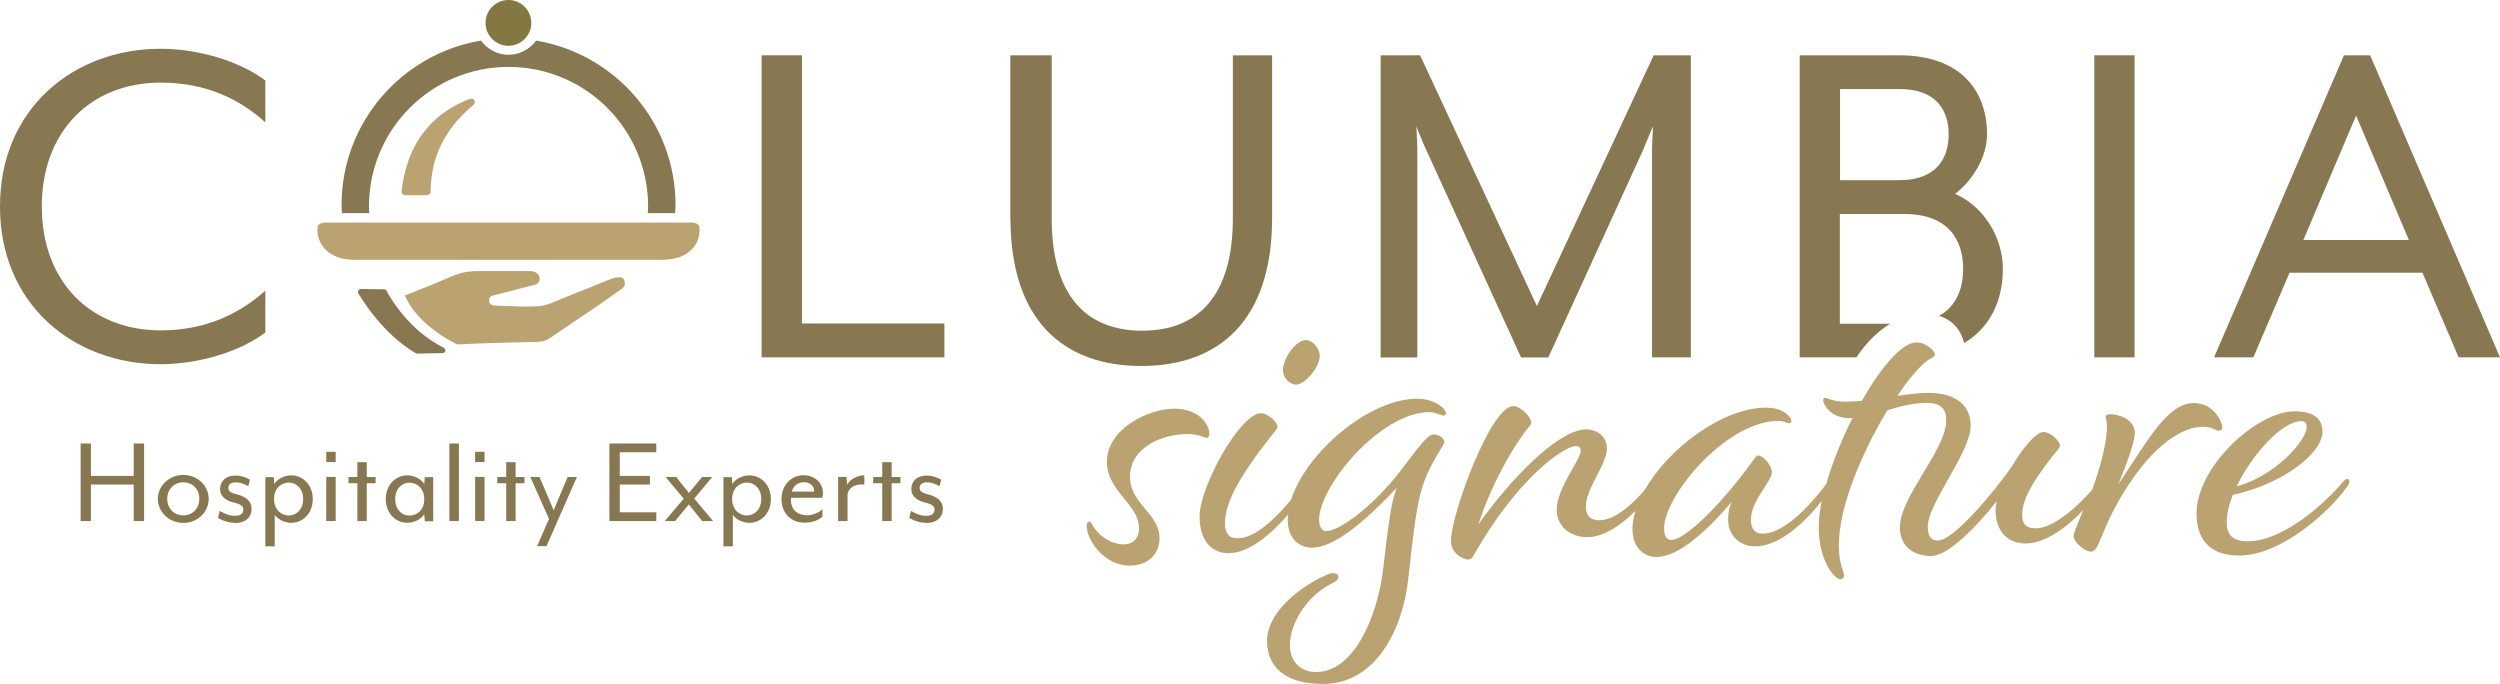 <?xml version="1.0" encoding="UTF-8"?> <svg xmlns="http://www.w3.org/2000/svg" id="Layer_1" data-name="Layer 1" viewBox="0 0 226.04 61.84"><defs><style> .cls-1 { fill: #877851; } .cls-1, .cls-2, .cls-3 { stroke-width: 0px; } .cls-2 { fill: #baa370; } .cls-3 { fill: #837742; } </style></defs><polygon class="cls-1" points="7.29 40.1 8.22 40.1 8.22 43.03 12.09 43.03 12.09 40.1 13.03 40.1 13.03 47.11 12.09 47.11 12.09 43.81 8.22 43.81 8.22 47.11 7.29 47.11 7.29 40.1 7.29 40.1"></polygon><path class="cls-1" d="M16.57,43.61c-.82,0-1.45.62-1.45,1.49s.62,1.5,1.45,1.5,1.45-.62,1.45-1.5-.61-1.49-1.45-1.49h0ZM16.57,47.28c-1.29,0-2.3-1-2.3-2.17s1.01-2.17,2.3-2.17,2.3.98,2.3,2.17-1.01,2.17-2.3,2.17h0Z"></path><path class="cls-1" d="M21.23,47.27c-.82,0-1.44-.4-1.52-.44l.16-.64c.27.16.77.45,1.37.45.47,0,.76-.19.76-.57,0-.29-.23-.49-.88-.64-.88-.21-1.22-.68-1.22-1.22,0-.62.41-1.21,1.42-1.21.65,0,1.21.33,1.28.37l-.15.6c-.31-.19-.72-.36-1.12-.36-.49,0-.68.21-.68.51s.25.45.73.57c.94.23,1.37.68,1.37,1.3,0,.78-.55,1.3-1.52,1.3h0v-.03Z"></path><path class="cls-1" d="M26.11,43.63c-.59,0-1.33.44-1.33,1.49s.74,1.49,1.33,1.49c.65,0,1.3-.52,1.3-1.49s-.64-1.49-1.3-1.49h0ZM26.33,47.27c-.52,0-1.14-.23-1.49-.72v2.85h-.85v-6.26h.76l.05.62c.33-.53,1.01-.78,1.54-.78,1.06,0,1.94.88,1.94,2.15s-.88,2.14-1.94,2.14h-.01Z"></path><path class="cls-1" d="M29.5,47.11v-3.99h.85v3.99h-.85ZM29.5,41.78v-.93h.85v.93h-.85Z"></path><polygon class="cls-1" points="33.16 43.69 33.16 47.11 32.31 47.11 32.31 43.69 31.51 43.69 31.51 43.13 32.31 43.13 32.31 41.79 33.16 41.79 33.16 43.13 33.96 43.13 33.96 43.69 33.16 43.69 33.16 43.69"></polygon><path class="cls-1" d="M35.73,45.13c0,.98.64,1.49,1.29,1.49.6,0,1.34-.44,1.34-1.49s-.74-1.49-1.34-1.49c-.64,0-1.29.52-1.29,1.49h0ZM38.41,47.11l-.05-.62c-.33.53-1.01.78-1.54.78-1.06,0-1.94-.88-1.94-2.15s.88-2.14,1.94-2.14c.52,0,1.21.25,1.54.78l.05-.62h.76v3.99h-.76Z"></path><polygon class="cls-1" points="40.63 47.11 40.63 40.1 41.49 40.1 41.49 47.11 40.63 47.11 40.63 47.11"></polygon><path class="cls-1" d="M42.96,47.11v-3.99h.85v3.99h-.85ZM42.96,41.78v-.93h.85v.93h-.85Z"></path><polygon class="cls-1" points="46.62 43.69 46.62 47.11 45.77 47.11 45.77 43.69 44.96 43.69 44.96 43.13 45.77 43.13 45.77 41.79 46.62 41.79 46.62 43.13 47.42 43.13 47.42 43.69 46.62 43.69 46.62 43.69"></polygon><polygon class="cls-1" points="49.41 49.38 48.56 49.38 49.64 46.92 47.95 43.13 48.78 43.13 50.06 46.13 51.32 43.13 52.16 43.13 49.41 49.38 49.41 49.38"></polygon><polygon class="cls-1" points="55.1 40.1 59.34 40.1 59.34 40.89 56.04 40.89 56.04 43.03 58.76 43.03 58.76 43.81 56.04 43.81 56.04 46.32 59.34 46.32 59.34 47.11 55.1 47.11 55.1 40.1 55.1 40.1"></polygon><polygon class="cls-1" points="63.49 47.11 62.28 45.61 61.04 47.11 60.1 47.11 61.82 45.09 60.18 43.13 61.14 43.13 62.29 44.57 63.48 43.13 64.39 43.13 62.77 45.08 64.47 47.11 63.49 47.11 63.49 47.11"></polygon><path class="cls-1" d="M67.53,43.63c-.59,0-1.33.44-1.33,1.49s.74,1.49,1.33,1.49c.65,0,1.3-.52,1.3-1.49s-.64-1.49-1.3-1.49h0ZM67.75,47.27c-.52,0-1.14-.23-1.49-.72v2.85h-.85v-6.26h.76l.05.62c.33-.53,1.01-.78,1.54-.78,1.06,0,1.94.88,1.94,2.15s-.88,2.14-1.94,2.14h-.01Z"></path><path class="cls-1" d="M72.68,43.6c-.49,0-.93.28-1.09.85h2.01v-.09c0-.39-.32-.76-.93-.76h.01ZM74.38,45.01h-2.86c-.07.64.2,1.58,1.5,1.58.44,0,1.05-.24,1.34-.56v.68c-.35.35-1.01.55-1.6.55-1.29,0-2.1-.9-2.1-2.15s.9-2.14,1.98-2.14,1.77.74,1.77,1.6c0,.15-.03.29-.05.44h.01Z"></path><path class="cls-1" d="M76.63,44.8v2.31h-.85v-3.99h.76l.05.69c.27-.44.88-.84,1.56-.84v.86c-.76-.15-1.52.29-1.52.96h0Z"></path><polygon class="cls-1" points="80.62 43.69 80.62 47.11 79.77 47.11 79.77 43.69 78.95 43.69 78.95 43.13 79.77 43.13 79.77 41.79 80.62 41.79 80.62 43.13 81.41 43.13 81.41 43.69 80.62 43.69 80.62 43.69"></polygon><path class="cls-1" d="M83.73,47.27c-.82,0-1.44-.4-1.52-.44l.16-.64c.27.16.77.45,1.37.45.47,0,.76-.19.76-.57,0-.29-.23-.49-.88-.64-.88-.21-1.22-.68-1.22-1.22,0-.62.41-1.21,1.42-1.21.65,0,1.21.33,1.28.37l-.15.6c-.31-.19-.73-.36-1.12-.36-.49,0-.68.21-.68.51s.25.45.73.57c.94.23,1.37.68,1.37,1.3,0,.78-.55,1.3-1.52,1.3h0v-.03Z"></path><path class="cls-2" d="M63.24,20.56c-.01-.25-.25-.4-.68-.44H29.39c-.43.04-.66.19-.68.44-.04.6.07,1.17.48,1.72.29.4.69.7,1.21.92.03,0,.04.03.05.03.03,0,.07.01.09.03.21.08.44.13.69.17.04,0,.08,0,.12.01.25.04.52.05.82.05h27.6c.29,0,.56-.03.82-.05.04,0,.08,0,.12-.01.25-.04.48-.11.69-.17.03,0,.07,0,.09-.03.03,0,.05-.03.08-.04.08-.04.16-.07.23-.11.04-.01.08-.04.12-.05.35-.2.62-.44.84-.73.41-.55.52-1.13.48-1.72h-.01Z"></path><path class="cls-2" d="M42.81,9.49c-3.79,3.12-3.82,6.52-3.88,7.84,0,.17-.13.32-.32.32h-1.98c-.2,0-.33-.19-.32-.39.6-5.07,3.48-7.3,6.17-8.32.36-.13.62.29.33.53h0Z"></path><path class="cls-2" d="M36.62,26.71l1.54-.61h0c.93-.35,1.83-.76,2.75-1.14.72-.31,1.48-.45,2.26-.45h4.65c.17,0,.36.01.52.08.29.11.47.32.45.65-.01.32-.23.45-.49.52-1.17.31-2.34.6-3.51.9-.28.07-.59.13-.57.52.03.37.31.45.61.45,1.33.03,2.67.16,3.99.04.82-.08,1.61-.53,2.41-.84,1.33-.52,2.65-1.06,3.98-1.6.19-.08.39-.12.59-.15.27-.03.56-.03.65.28.11.31.04.57-.27.78-.7.48-1.4,1-2.1,1.48-1.44.98-2.9,1.94-4.33,2.93-.39.27-.78.36-1.22.36-2.27.05-4.92.12-7.18.23,0,0-3.51-1.57-4.73-4.39h0v-.04Z"></path><path class="cls-1" d="M34.96,26.31c.35.65,1.99,3.54,5.16,5.13.25.12.17.49-.11.49-.85.01-1.9.04-2.29.04-.04,0-.08,0-.12-.03-.41-.23-2.94-1.69-5.2-5.41-.11-.17.03-.4.24-.4l2.09.03c.09,0,.19.05.23.13h0Z"></path><path class="cls-3" d="M48.04,2.07c0,1.14-.93,2.07-2.07,2.07s-2.07-.93-2.07-2.07.93-2.07,2.07-2.07,2.07.93,2.07,2.07h0Z"></path><path class="cls-1" d="M48.47,3.67c-.56.77-1.46,1.28-2.49,1.28s-1.93-.51-2.49-1.28c-7.15,1.2-12.61,7.39-12.61,14.88,0,.24.03.48.04.72h2.47c0-.2-.03-.4-.03-.6,0-6.97,5.65-12.62,12.62-12.62s12.62,5.65,12.62,12.62c0,.2-.03.4-.03.6h2.47c0-.24.04-.47.04-.72,0-7.49-5.45-13.68-12.61-14.88h-.03Z"></path><path class="cls-1" d="M0,18.65C0,9.83,6.65,4.41,14.52,4.41c3.46,0,7.19,1.14,9.47,2.87v3.78c-2.23-2.01-5.24-3.59-9.47-3.59-6.28,0-10.74,4.37-10.74,11.2s4.45,11.2,10.74,11.2c4.23,0,7.23-1.6,9.47-3.59v3.78c-2.27,1.73-6.01,2.87-9.47,2.87-7.87,0-14.52-5.41-14.52-14.24h0v-.03Z"></path><polygon class="cls-1" points="68.86 5 72.51 5 72.51 29.25 85.39 29.25 85.39 32.31 68.86 32.31 68.86 5 68.86 5"></polygon><path class="cls-1" d="M91.35,19.71V5h3.74v14.75c0,7.06,3.19,10.15,8.19,10.15s8.19-3.1,8.19-10.15V5h3.55v14.71c0,9.24-4.77,13.38-11.83,13.38s-11.83-4.15-11.83-13.38h0Z"></path><path class="cls-1" d="M124.85,5h3.55l10.56,22.67,10.56-22.67h3.36v27.31h-3.51V13.7c0-.68.09-2.23.09-2.27-.09.13-.68,1.64-.96,2.27l-8.51,18.62h-2.46l-8.51-18.62c-.32-.64-.9-2.14-.96-2.27,0,.04.09,1.6.09,2.27v18.62h-3.32V5h.01Z"></path><polygon class="cls-1" points="189.36 5 193 5 193 32.31 189.36 32.31 189.36 5 189.36 5"></polygon><path class="cls-1" d="M217.8,21.7l-4.77-11.25-4.77,11.25h9.56-.01ZM211.93,5h2.37l11.74,27.31h-3.74l-3.27-7.65h-12.02l-3.27,7.65h-3.55l11.74-27.31h0Z"></path><path class="cls-1" d="M171.74,16.29h-5.37v-8.24h5.37c3.42,0,4.45,2.01,4.45,4.1s-1.05,4.14-4.45,4.14h0ZM176.79,17.51c1.54-1.18,2.87-3.27,2.87-5.37,0-3.91-2.37-7.14-7.92-7.14h-9.02v27.31h5.13c.55-.84,1.6-2.17,3.06-3.04h-4.56v-9.92h5.82c4.1,0,5.33,2.46,5.33,4.96,0,1.69-.56,3.35-2.18,4.25,1.54.47,2.09,1.68,2.27,2.46,2.41-1.44,3.5-3.91,3.5-6.71s-1.69-5.64-4.32-6.78h.01Z"></path><path class="cls-2" d="M107.34,39.24c1.13,0,1.52.35,1.74.35.16,0,.27-.12.27-.39,0-.73-.85-2.25-3.18-2.25s-6.09,1.82-6.09,4.81c0,2.65,2.91,3.84,2.91,6.02,0,.77-.43,1.44-1.4,1.44-1.09,0-2.29-.77-2.83-1.78-.08-.16-.16-.27-.27-.27s-.24.08-.24.39c0,1.17,1.48,3.58,3.92,3.58,1.64,0,2.67-1.05,2.67-2.49,0-2.21-2.67-3.11-2.67-5.52,0-2.71,2.95-3.88,5.16-3.88h0Z"></path><path class="cls-2" d="M117.09,34.77c.73.12,2.02-1.28,2.21-2.33.16-.7-.43-1.56-1.09-1.68-.77-.16-1.94,1.13-2.18,2.41-.16.89.43,1.48,1.05,1.6h.01Z"></path><path class="cls-2" d="M128.15,36.05c-4.37,0-10.03,4.84-11.41,9.12-1.28,1.56-3.2,3.5-4.85,3.5-.77,0-1.13-.43-1.13-1.32,0-1.74,1.01-3.88,4.08-7.81.47-.59.66-.73.66-.97,0-.39-.85-1.21-1.48-1.21-1.9,0-5.56,6.67-5.56,9.32,0,2.29,1.17,3.34,2.61,3.34,1.86,0,3.88-1.74,5.4-3.5-.01.16-.04.32-.04.47,0,1.82,1.17,2.53,2.18,2.53,2.06,0,4.73-2.41,6.95-4.65.27-.31.55-.55.73-.77-.27.7-.47,1.52-.62,2.61-.16.93-.39,2.75-.62,4.81-.51,4.19-2.61,9.24-6.05,9.24-1.4,0-2.37-.93-2.37-2.45,0-1.98,1.56-4.43,3.72-5.52.43-.2.66-.39.66-.62s-.2-.35-.51-.35c-.12,0-.31.04-.66.2-2.67,1.21-5.28,3.54-5.28,5.9,0,2.53,1.82,3.92,5.05,3.92,4.85,0,7.26-5.05,7.73-9.59.35-3.3.66-5.78,1.01-7.3.62-2.75,2.25-4.65,2.25-5.01,0-.16-.31-.66-1.01-.66-.55,0-1.64,1.56-2.91,3.22-2.61,3.42-5.66,5.52-6.75,5.52-.35,0-.66-.27-.66-1.05,0-2.95,5.48-9.71,10.01-9.71.31,0,.85.2,1.05.27.35.16.55-.12.31-.43-.39-.55-1.32-1.05-2.49-1.05h0Z"></path><path class="cls-2" d="M200.67,38.92c.16,0,.27-.12.27-.27,0-.47-.77-2.21-2.57-2.21-2.37,0-4.11,3.26-6.83,7.34,1.09-2.71,1.48-4,1.48-4.65,0-1.21-1.44-1.68-2.21-1.68-.35,0-.43.12-.43.27,0,.24.12.16.12.89,0,.47-.08,1.98-1.05,4.85-.09.29-.19.56-.28.81-1.16,1.36-3.43,3.5-5.12,3.5-.85,0-1.21-.39-1.21-1.21,0-1.21.66-2.65,2.75-5.32.47-.59.66-.73.66-.97,0-.39-.85-1.21-1.48-1.21-.7,0-1.94,1.52-2.91,3.18-1.56,2.21-5.2,6.63-6.63,6.63-.62,0-.93-.39-.93-1.24,0-2.14,3.88-6.71,3.88-9.16,0-1.7-1.17-2.95-3.88-2.95-.73,0-1.7.12-2.75.27,1.05-1.56,2.02-2.67,2.67-3.15.51-.35.73-.39.73-.59,0-.31-.77-1.09-1.68-1.09-1.32,0-3.22,2.29-4.93,5.28-.55.04-1.05.08-1.44.08-1.24,0-1.64-.35-1.9-.35-.08,0-.16.08-.16.2,0,.39.66,1.64,2.41,1.64h.24c-.98,1.93-1.82,4.03-2.37,5.96-1.04,1.37-3.58,4.48-5.76,4.48-.59,0-1.05-.31-1.05-1.28,0-1.68,1.9-3.46,1.9-4.27,0-.59-.77-1.52-1.24-1.52-.24,0-.39.43-1.64,2.02-2.57,3.26-5.16,5.62-6.21,5.62-.35,0-.66-.27-.66-1.05,0-2.95,5.62-9.71,10.33-9.71.31,0,.59.08.77.16.35.16.55-.12.31-.43-.39-.55-1.05-.93-2.21-.93-3.87,0-8.78,3.64-10.93,7.41-.93,1.1-2.63,2.77-4.1,2.77-.73,0-1.24-.31-1.24-1.24,0-1.7,1.9-3.76,1.9-5.28,0-1.13-1.01-1.7-1.86-1.7-2.53,0-6.91,4.55-9.75,8.58.93-2.99,2.67-6.25,4.11-8.23.43-.59.66-.73.66-.97,0-.47-.93-1.48-1.64-1.48-2.02,0-5.62,9.79-5.62,12.19,0,1.17,1.13,1.68,1.56,1.68.2,0,.31-.08.47-.35,4.11-7.22,8.27-9.91,9.28-9.91.24,0,.43.16.43.43,0,.77-2.18,3.38-2.18,5.32,0,1.48,1.21,2.49,2.75,2.49s3.14-1.14,4.37-2.38c-.17.56-.27,1.12-.27,1.64,0,1.82,1.17,2.53,2.17,2.53,2.06,0,4.73-2.53,6.79-4.97-.24.59-.31,1.01-.31,1.6,0,1.4,1.01,2.41,2.45,2.41,2.22,0,4.55-2.23,6.01-4.1-.17.85-.27,1.64-.27,2.35,0,3.14,1.48,4.73,1.94,4.73.2,0,.35-.12.35-.35,0-.39-.47-.97-.47-2.71,0-3.64,2.21-8.62,4.39-12.23,1.13-.35,2.33-.66,3.58-.66s1.74.55,1.74,1.56c0,2.71-4.19,6.87-4.19,9.71,0,1.74,1.28,2.57,2.83,2.57,1.44,0,3.88-2.37,5.94-4.97-.08.27-.12.55-.12.77,0,2.1,1.21,3.07,2.71,3.07,1.81,0,3.79-1.5,5.23-3.03-.51,1.24-.88,2.03-.88,2.37,0,.51.97,1.4,1.56,1.4.77,0,.81-1.78,2.87-5.2,2.87-4.73,5.58-6.09,7.26-6.09.85,0,1.17.35,1.4.35h.05Z"></path><path class="cls-2" d="M208.05,38.07c.31,0,.51.16.51.55,0,1.17-2.79,4.39-6.33,5.36,1.4-2.91,4.08-5.86,5.82-5.9h0ZM212.28,43.31c-.12,0-.24,0-.51.35-1.36,1.6-5.2,5.28-8.54,5.28-1.32,0-1.9-.55-1.9-1.7,0-.73.2-1.6.55-2.49,4.59-1.01,8.11-3.8,8.11-5.7,0-1.09-.66-1.86-2.53-1.86-3.42,0-8.86,5.01-8.86,9.24,0,2.57,1.44,3.8,3.84,3.8,3.8,0,8.11-3.92,9.71-6.13.24-.31.27-.43.27-.59,0-.12-.04-.2-.16-.2h.01Z"></path></svg> 